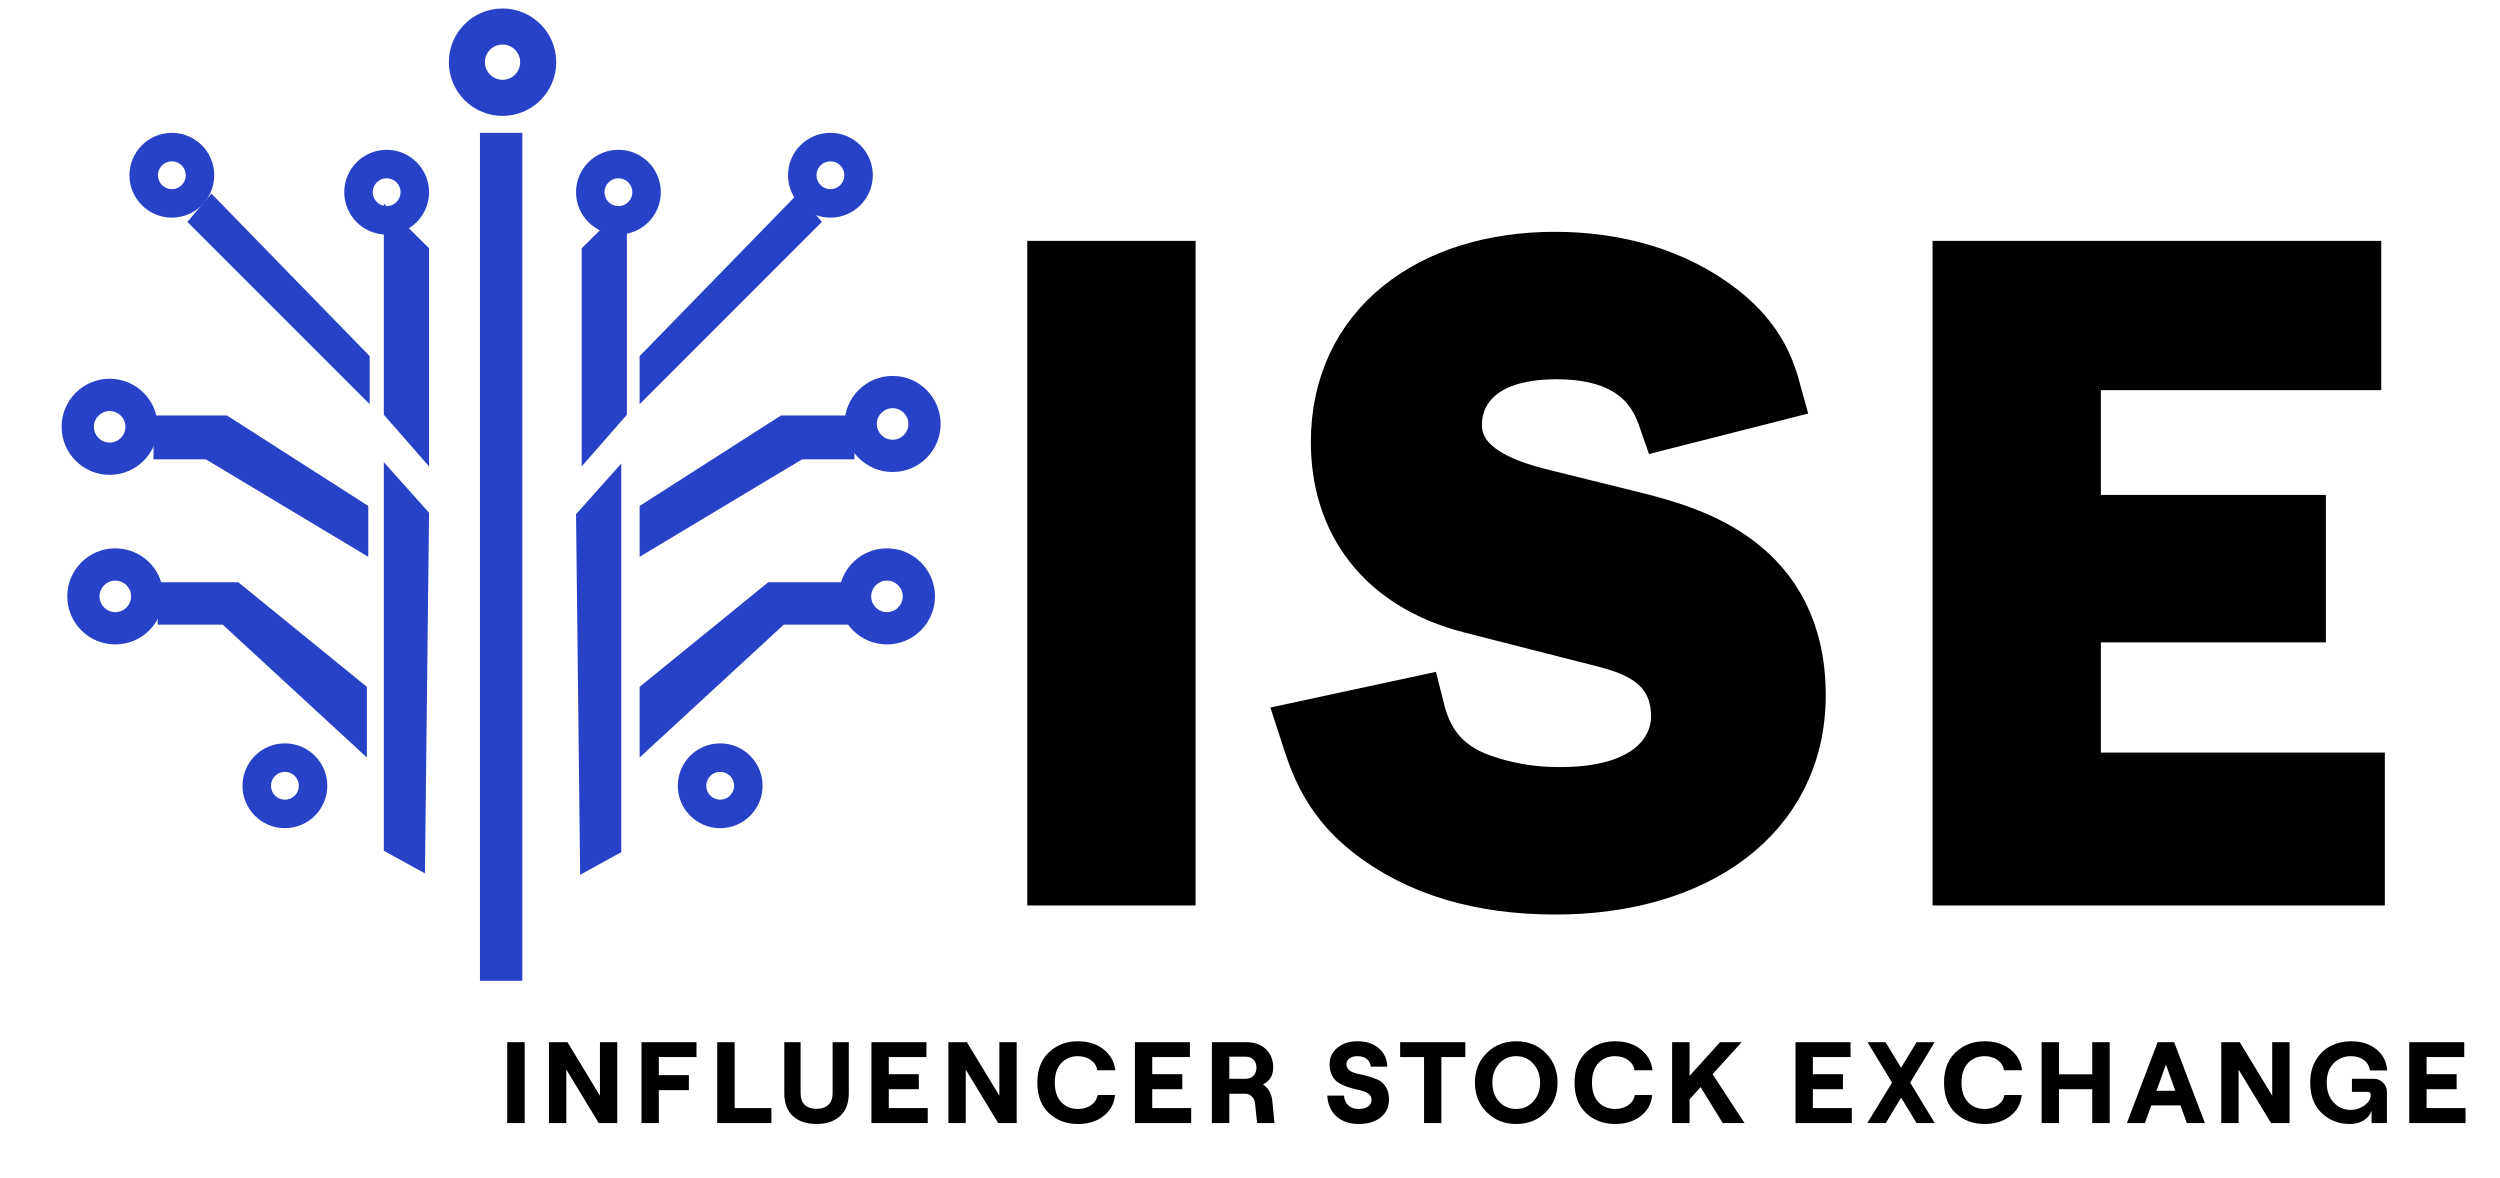 <svg width="87" height="41" viewBox="0 0 87 41" fill="none" xmlns="http://www.w3.org/2000/svg">
<path d="M17.651 39.083V36.268H18.259V39.083H17.651ZM19.104 39.083V36.268H19.748L20.878 38.13V36.268H21.481V39.083H20.837L19.707 37.221V39.083H19.104ZM22.324 39.083V36.268H24.238V36.787H22.927V37.414H23.973V37.937H22.927V39.083H22.324ZM24.959 39.083V36.268H25.566V38.56H26.845V39.083H24.959ZM29.232 38.842C29.031 39.024 28.759 39.115 28.416 39.115C28.073 39.115 27.799 39.024 27.595 38.842C27.394 38.657 27.294 38.391 27.294 38.045V36.268H27.861V38.045C27.861 38.225 27.91 38.361 28.009 38.452C28.111 38.543 28.247 38.588 28.416 38.588C28.585 38.588 28.72 38.543 28.822 38.452C28.924 38.361 28.975 38.225 28.975 38.045V36.268H29.538V38.045C29.538 38.391 29.436 38.657 29.232 38.842ZM30.326 39.083V36.268H32.24V36.787H30.93V37.382H31.975V37.905H30.93V38.56H32.285V39.083H30.326ZM33.004 39.083V36.268H33.648L34.778 38.13V36.268H35.381V39.083H34.737L33.608 37.221V39.083H33.004ZM37.511 39.115C37.109 39.115 36.772 38.989 36.502 38.737C36.234 38.485 36.099 38.131 36.099 37.675C36.099 37.222 36.235 36.87 36.506 36.618C36.776 36.363 37.111 36.236 37.511 36.236C37.865 36.236 38.161 36.328 38.4 36.513C38.638 36.698 38.776 36.942 38.814 37.245H38.182C38.164 37.1 38.091 36.983 37.965 36.891C37.839 36.8 37.688 36.755 37.511 36.755C37.275 36.755 37.082 36.835 36.932 36.996C36.782 37.157 36.707 37.383 36.707 37.675C36.707 37.968 36.782 38.194 36.932 38.355C37.082 38.513 37.275 38.592 37.511 38.592C37.691 38.592 37.843 38.548 37.969 38.46C38.098 38.368 38.175 38.251 38.199 38.106H38.802C38.775 38.409 38.642 38.653 38.404 38.838C38.168 39.023 37.87 39.115 37.511 39.115ZM39.495 39.083V36.268H41.409V36.787H40.098V37.382H41.144V37.905H40.098V38.56H41.453V39.083H39.495ZM44.276 38.307L44.352 39.083H43.749L43.673 38.387C43.662 38.291 43.625 38.213 43.56 38.154C43.499 38.092 43.421 38.062 43.327 38.062H42.78V39.083H42.173V36.268H43.359C43.654 36.268 43.886 36.35 44.055 36.513C44.224 36.677 44.308 36.89 44.308 37.153C44.308 37.421 44.19 37.617 43.954 37.74C44.145 37.871 44.252 38.06 44.276 38.307ZM42.78 36.771V37.543H43.327C43.459 37.543 43.558 37.505 43.625 37.43C43.692 37.355 43.725 37.263 43.725 37.153C43.725 37.043 43.692 36.952 43.625 36.879C43.558 36.807 43.459 36.771 43.327 36.771H42.78ZM48.048 38.886C47.855 39.039 47.599 39.115 47.279 39.115C46.961 39.115 46.702 39.025 46.503 38.846C46.308 38.666 46.203 38.426 46.19 38.126H46.769C46.782 38.271 46.833 38.385 46.922 38.468C47.013 38.551 47.132 38.592 47.279 38.592C47.416 38.592 47.525 38.564 47.605 38.508C47.688 38.452 47.73 38.371 47.73 38.267C47.73 38.194 47.703 38.134 47.65 38.086C47.596 38.038 47.526 38 47.44 37.973C47.355 37.946 47.259 37.922 47.155 37.901C47.053 37.877 46.95 37.846 46.845 37.808C46.741 37.771 46.645 37.724 46.56 37.667C46.474 37.608 46.404 37.525 46.351 37.418C46.297 37.311 46.27 37.182 46.27 37.032C46.27 36.799 46.361 36.609 46.544 36.461C46.726 36.311 46.959 36.236 47.243 36.236C47.546 36.236 47.792 36.316 47.979 36.477C48.17 36.638 48.269 36.852 48.277 37.121H47.702C47.691 37.008 47.645 36.919 47.565 36.855C47.485 36.788 47.377 36.755 47.243 36.755C47.125 36.755 47.032 36.78 46.962 36.831C46.892 36.882 46.857 36.949 46.857 37.032C46.857 37.123 46.894 37.197 46.966 37.253C47.041 37.307 47.132 37.344 47.239 37.366C47.349 37.385 47.468 37.413 47.597 37.45C47.726 37.485 47.844 37.527 47.951 37.575C48.061 37.623 48.152 37.706 48.224 37.824C48.3 37.94 48.337 38.084 48.337 38.259C48.337 38.521 48.241 38.73 48.048 38.886ZM49.557 39.083V36.787H48.725V36.268H50.993V36.787H50.16V39.083H49.557ZM53.792 38.705C53.521 38.978 53.179 39.115 52.766 39.115C52.353 39.115 52.01 38.978 51.737 38.705C51.463 38.431 51.327 38.088 51.327 37.675C51.327 37.263 51.463 36.919 51.737 36.646C52.01 36.373 52.353 36.236 52.766 36.236C53.179 36.236 53.521 36.373 53.792 36.646C54.065 36.919 54.202 37.263 54.202 37.675C54.202 38.088 54.065 38.431 53.792 38.705ZM52.167 38.335C52.323 38.507 52.521 38.592 52.762 38.592C53.004 38.592 53.202 38.505 53.357 38.331C53.516 38.157 53.595 37.938 53.595 37.675C53.595 37.41 53.516 37.19 53.357 37.016C53.202 36.842 53.004 36.755 52.762 36.755C52.521 36.755 52.323 36.842 52.167 37.016C52.012 37.19 51.934 37.41 51.934 37.675C51.934 37.941 52.012 38.161 52.167 38.335ZM56.205 39.115C55.803 39.115 55.467 38.989 55.196 38.737C54.928 38.485 54.794 38.131 54.794 37.675C54.794 37.222 54.929 36.87 55.2 36.618C55.471 36.363 55.806 36.236 56.205 36.236C56.559 36.236 56.855 36.328 57.094 36.513C57.333 36.698 57.471 36.942 57.508 37.245H56.877C56.858 37.1 56.786 36.983 56.66 36.891C56.534 36.8 56.382 36.755 56.205 36.755C55.969 36.755 55.776 36.835 55.626 36.996C55.476 37.157 55.401 37.383 55.401 37.675C55.401 37.968 55.476 38.194 55.626 38.355C55.776 38.513 55.969 38.592 56.205 38.592C56.385 38.592 56.538 38.548 56.664 38.46C56.792 38.368 56.869 38.251 56.893 38.106H57.496C57.469 38.409 57.337 38.653 57.098 38.838C56.862 39.023 56.565 39.115 56.205 39.115ZM59.951 39.083L59.183 37.832L58.797 38.255V39.083H58.19V36.268H58.797V37.442L59.858 36.268H60.61L59.597 37.382L60.711 39.083H59.951ZM62.485 39.083V36.268H64.399V36.787H63.088V37.382H64.134V37.905H63.088V38.56H64.443V39.083H62.485ZM67.33 39.083H66.695L66.16 38.198L65.625 39.083H64.982L65.843 37.675L64.99 36.268H65.617L66.156 37.157L66.699 36.268H67.326L66.474 37.675L67.33 39.083ZM69.065 39.115C68.663 39.115 68.326 38.989 68.055 38.737C67.787 38.485 67.653 38.131 67.653 37.675C67.653 37.222 67.789 36.87 68.059 36.618C68.33 36.363 68.665 36.236 69.065 36.236C69.419 36.236 69.715 36.328 69.954 36.513C70.192 36.698 70.33 36.942 70.368 37.245H69.736C69.718 37.1 69.645 36.983 69.519 36.891C69.393 36.8 69.242 36.755 69.065 36.755C68.829 36.755 68.636 36.835 68.486 36.996C68.336 37.157 68.261 37.383 68.261 37.675C68.261 37.968 68.336 38.194 68.486 38.355C68.636 38.513 68.829 38.592 69.065 38.592C69.244 38.592 69.397 38.548 69.523 38.46C69.652 38.368 69.728 38.251 69.752 38.106H70.356C70.329 38.409 70.196 38.653 69.957 38.838C69.722 39.023 69.424 39.115 69.065 39.115ZM72.81 36.268H73.417V39.083H72.81V37.905H71.652V39.083H71.049V36.268H71.652V37.386H72.81V36.268ZM76.103 39.083L75.882 38.468H74.864L74.643 39.083H74.016L75.085 36.268H75.66L76.73 39.083H76.103ZM75.045 37.961H75.701L75.375 37.048L75.045 37.961ZM77.3 39.083V36.268H77.944L79.073 38.13V36.268H79.677V39.083H79.033L77.903 37.221V39.083H77.3ZM81.779 39.115C81.393 39.115 81.066 38.989 80.797 38.737C80.529 38.485 80.395 38.131 80.395 37.675C80.395 37.367 80.464 37.102 80.6 36.879C80.737 36.657 80.911 36.495 81.123 36.393C81.335 36.288 81.568 36.236 81.823 36.236C82.177 36.236 82.469 36.33 82.7 36.517C82.93 36.705 83.055 36.95 83.073 37.253H82.474C82.453 37.1 82.383 36.98 82.265 36.891C82.147 36.8 81.998 36.755 81.819 36.755C81.572 36.755 81.368 36.838 81.208 37.004C81.049 37.167 80.97 37.391 80.97 37.675C80.97 37.96 81.049 38.189 81.208 38.363C81.368 38.537 81.568 38.625 81.807 38.625C81.981 38.625 82.141 38.572 82.285 38.468C82.43 38.361 82.502 38.241 82.502 38.11C82.502 38.035 82.465 37.997 82.39 37.997H81.847V37.543H82.611C82.74 37.543 82.847 37.588 82.933 37.68C83.021 37.768 83.065 37.874 83.065 37.997V39.083H82.531V38.653C82.485 38.792 82.392 38.905 82.253 38.99C82.116 39.074 81.958 39.115 81.779 39.115ZM83.842 39.083V36.268H85.756V36.787H84.445V37.382H85.491V37.905H84.445V38.56H85.8V39.083H83.842Z" fill="black"/>
<g clip-path="url(#clip0_634_1821)">
<path d="M14.931 17.845L13.357 16.082V29.607L14.788 30.394L14.931 17.845Z" fill="#2742C6"/>
<path d="M20.046 17.894L21.62 16.131V29.656L20.189 30.443L20.046 17.894Z" fill="#2742C6"/>
<path d="M20.243 8.639L21.816 7.082V14.432L20.243 16.23V8.639Z" fill="#2742C6"/>
<path d="M22.259 14.066V12.393L27.767 6.738L28.603 7.721L22.259 14.066Z" fill="#2742C6"/>
<path d="M12.865 14.066V12.393L7.357 6.738L6.521 7.721L12.865 14.066Z" fill="#2742C6"/>
<path d="M5.488 14.853C5.488 13.929 4.74 13.18 3.816 13.18C2.893 13.18 2.144 13.929 2.144 14.853C2.144 15.776 2.893 16.525 3.816 16.525C4.74 16.525 5.488 15.776 5.488 14.853ZM3.267 14.853C3.267 14.549 3.513 14.304 3.816 14.304C4.119 14.304 4.365 14.549 4.365 14.853C4.365 15.156 4.119 15.402 3.816 15.402C3.513 15.402 3.267 15.156 3.267 14.853Z" fill="#2742C6"/>
<path d="M5.685 20.754C5.685 19.831 4.936 19.082 4.013 19.082C3.089 19.082 2.341 19.831 2.341 20.754C2.341 21.678 3.089 22.426 4.013 22.426C4.936 22.426 5.685 21.678 5.685 20.754ZM3.464 20.754C3.464 20.451 3.71 20.205 4.013 20.205C4.316 20.205 4.562 20.451 4.562 20.754C4.562 21.057 4.316 21.303 4.013 21.303C3.71 21.303 3.464 21.057 3.464 20.754Z" fill="#2742C6"/>
<path d="M19.357 2.164C19.357 1.132 18.521 0.295 17.488 0.295C16.456 0.295 15.62 1.132 15.62 2.164C15.62 3.196 16.456 4.033 17.488 4.033C18.521 4.033 19.357 3.196 19.357 2.164ZM16.875 2.164C16.875 1.825 17.15 1.55 17.488 1.55C17.827 1.55 18.102 1.825 18.102 2.164C18.102 2.503 17.827 2.777 17.488 2.777C17.15 2.777 16.875 2.503 16.875 2.164Z" fill="#2742C6"/>
<path d="M11.39 27.345C11.39 26.53 10.729 25.869 9.914 25.869C9.1 25.869 8.439 26.53 8.439 27.345C8.439 28.159 9.1 28.82 9.914 28.82C10.729 28.82 11.39 28.159 11.39 27.345ZM9.43 27.345C9.43 27.077 9.647 26.86 9.914 26.86C10.182 26.86 10.399 27.077 10.399 27.345C10.399 27.612 10.182 27.829 9.914 27.829C9.647 27.829 9.43 27.612 9.43 27.345Z" fill="#2742C6"/>
<path d="M26.538 27.345C26.538 26.53 25.877 25.869 25.062 25.869C24.247 25.869 23.587 26.53 23.587 27.345C23.587 28.159 24.247 28.82 25.062 28.82C25.877 28.82 26.538 28.159 26.538 27.345ZM24.578 27.345C24.578 27.077 24.795 26.86 25.062 26.86C25.33 26.86 25.547 27.077 25.547 27.345C25.547 27.612 25.33 27.829 25.062 27.829C24.795 27.829 24.578 27.612 24.578 27.345Z" fill="#2742C6"/>
<path d="M30.374 6.098C30.374 5.284 29.713 4.623 28.898 4.623C28.083 4.623 27.423 5.284 27.423 6.098C27.423 6.913 28.083 7.574 28.898 7.574C29.713 7.574 30.374 6.913 30.374 6.098ZM28.414 6.098C28.414 5.831 28.631 5.614 28.898 5.614C29.166 5.614 29.383 5.831 29.383 6.098C29.383 6.366 29.166 6.583 28.898 6.583C28.631 6.583 28.414 6.366 28.414 6.098Z" fill="#2742C6"/>
<path d="M7.456 6.098C7.456 5.284 6.795 4.623 5.98 4.623C5.165 4.623 4.505 5.284 4.505 6.098C4.505 6.913 5.165 7.574 5.98 7.574C6.795 7.574 7.456 6.913 7.456 6.098ZM5.496 6.098C5.496 5.831 5.713 5.614 5.98 5.614C6.248 5.614 6.465 5.831 6.465 6.098C6.465 6.366 6.248 6.583 5.98 6.583C5.713 6.583 5.496 6.366 5.496 6.098Z" fill="#2742C6"/>
<path d="M14.931 6.689C14.931 5.874 14.27 5.213 13.455 5.213C12.64 5.213 11.98 5.874 11.98 6.689C11.98 7.503 12.64 8.164 13.455 8.164C14.27 8.164 14.931 7.503 14.931 6.689ZM12.971 6.689C12.971 6.421 13.188 6.204 13.455 6.204C13.723 6.204 13.94 6.421 13.94 6.689C13.94 6.956 13.723 7.173 13.455 7.173C13.188 7.173 12.971 6.956 12.971 6.689Z" fill="#2742C6"/>
<path d="M22.997 6.689C22.997 5.874 22.336 5.213 21.521 5.213C20.706 5.213 20.046 5.874 20.046 6.689C20.046 7.503 20.706 8.164 21.521 8.164C22.336 8.164 22.997 7.503 22.997 6.689ZM21.037 6.689C21.037 6.421 21.254 6.204 21.521 6.204C21.789 6.204 22.006 6.421 22.006 6.689C22.006 6.956 21.789 7.173 21.521 7.173C21.254 7.173 21.037 6.956 21.037 6.689Z" fill="#2742C6"/>
<path d="M22.259 19.377V17.607L27.177 14.459H29.734V15.984H27.915L22.259 19.377Z" fill="#2742C6"/>
<path d="M12.816 19.377V17.607L7.898 14.459H5.341V15.984H7.161L12.816 19.377Z" fill="#2742C6"/>
<path d="M26.734 20.262L22.259 23.902V26.361L27.275 21.738H29.538V20.262H26.734Z" fill="#2742C6"/>
<path d="M8.292 20.262L12.767 23.902V26.361L7.751 21.738H5.488V20.262H8.292Z" fill="#2742C6"/>
<path d="M14.931 8.639L13.357 7.082V14.432L14.931 16.23V8.639Z" fill="#2742C6"/>
<path d="M32.538 20.754C32.538 19.831 31.789 19.082 30.866 19.082C29.942 19.082 29.193 19.831 29.193 20.754C29.193 21.678 29.942 22.426 30.866 22.426C31.789 22.426 32.538 21.678 32.538 20.754ZM30.317 20.754C30.317 20.451 30.562 20.205 30.866 20.205C31.169 20.205 31.415 20.451 31.415 20.754C31.415 21.057 31.169 21.303 30.866 21.303C30.562 21.303 30.317 21.057 30.317 20.754Z" fill="#2742C6"/>
<path d="M32.734 14.754C32.734 13.831 31.986 13.082 31.062 13.082C30.139 13.082 29.39 13.831 29.39 14.754C29.39 15.678 30.139 16.426 31.062 16.426C31.986 16.426 32.734 15.678 32.734 14.754ZM30.513 14.754C30.513 14.451 30.759 14.205 31.062 14.205C31.366 14.205 31.611 14.451 31.611 14.754C31.611 15.057 31.366 15.303 31.062 15.303C30.759 15.303 30.513 15.057 30.513 14.754Z" fill="#2742C6"/>
<rect x="16.702" y="4.623" width="1.475" height="29.508" fill="#2742C6"/>
</g>
<path d="M40.572 30.476H36.783V9.417H40.572V30.476Z" fill="black"/>
<path d="M45.547 25.392L49.21 24.603C49.399 25.361 49.778 26.718 51.672 27.318C52.714 27.666 53.598 27.729 54.293 27.729C57.797 27.729 58.492 25.898 58.492 24.951C58.492 22.962 56.85 22.456 55.903 22.204L51.199 21.004C48.136 20.215 46.652 18.068 46.652 15.384C46.652 11.406 49.873 9.102 54.103 9.102C56.187 9.102 58.239 9.638 59.881 10.933C61.144 11.943 61.459 12.953 61.649 13.648L58.05 14.564C57.797 13.837 57.166 12.164 54.166 12.164C51.262 12.164 50.536 13.711 50.536 14.785C50.536 16.426 52.398 17.026 53.472 17.31L57.039 18.194C58.839 18.668 62.501 19.678 62.501 24.193C62.501 28.36 58.934 30.791 54.135 30.791C51.609 30.791 49.399 30.191 47.663 28.802C46.242 27.666 45.863 26.371 45.547 25.392Z" fill="black"/>
<path d="M81.958 30.476H68.288V9.417H81.832V12.543H72.076V18.257H79.906V21.32H72.076V27.224H81.958V30.476Z" fill="black"/>
<path d="M40.572 30.476H36.783V9.417H40.572V30.476Z" stroke="black" stroke-width="2.069"/>
<path d="M45.547 25.392L49.21 24.603C49.399 25.361 49.778 26.718 51.672 27.318C52.714 27.666 53.598 27.729 54.293 27.729C57.797 27.729 58.492 25.898 58.492 24.951C58.492 22.962 56.85 22.456 55.903 22.204L51.199 21.004C48.136 20.215 46.652 18.068 46.652 15.384C46.652 11.406 49.873 9.102 54.103 9.102C56.187 9.102 58.239 9.638 59.881 10.933C61.144 11.943 61.459 12.953 61.649 13.648L58.05 14.564C57.797 13.837 57.166 12.164 54.166 12.164C51.262 12.164 50.536 13.711 50.536 14.785C50.536 16.426 52.398 17.026 53.472 17.31L57.039 18.194C58.839 18.668 62.501 19.678 62.501 24.193C62.501 28.36 58.934 30.791 54.135 30.791C51.609 30.791 49.399 30.191 47.663 28.802C46.242 27.666 45.863 26.371 45.547 25.392Z" stroke="black" stroke-width="2.069"/>
<path d="M81.958 30.476H68.288V9.417H81.832V12.543H72.076V18.257H79.906V21.32H72.076V27.224H81.958V30.476Z" stroke="black" stroke-width="2.069"/>
<defs>
<clipPath id="clip0_634_1821">
<rect width="34.426" height="34.426" fill="white" transform="translate(0.177)"/>
</clipPath>
</defs>
</svg>
